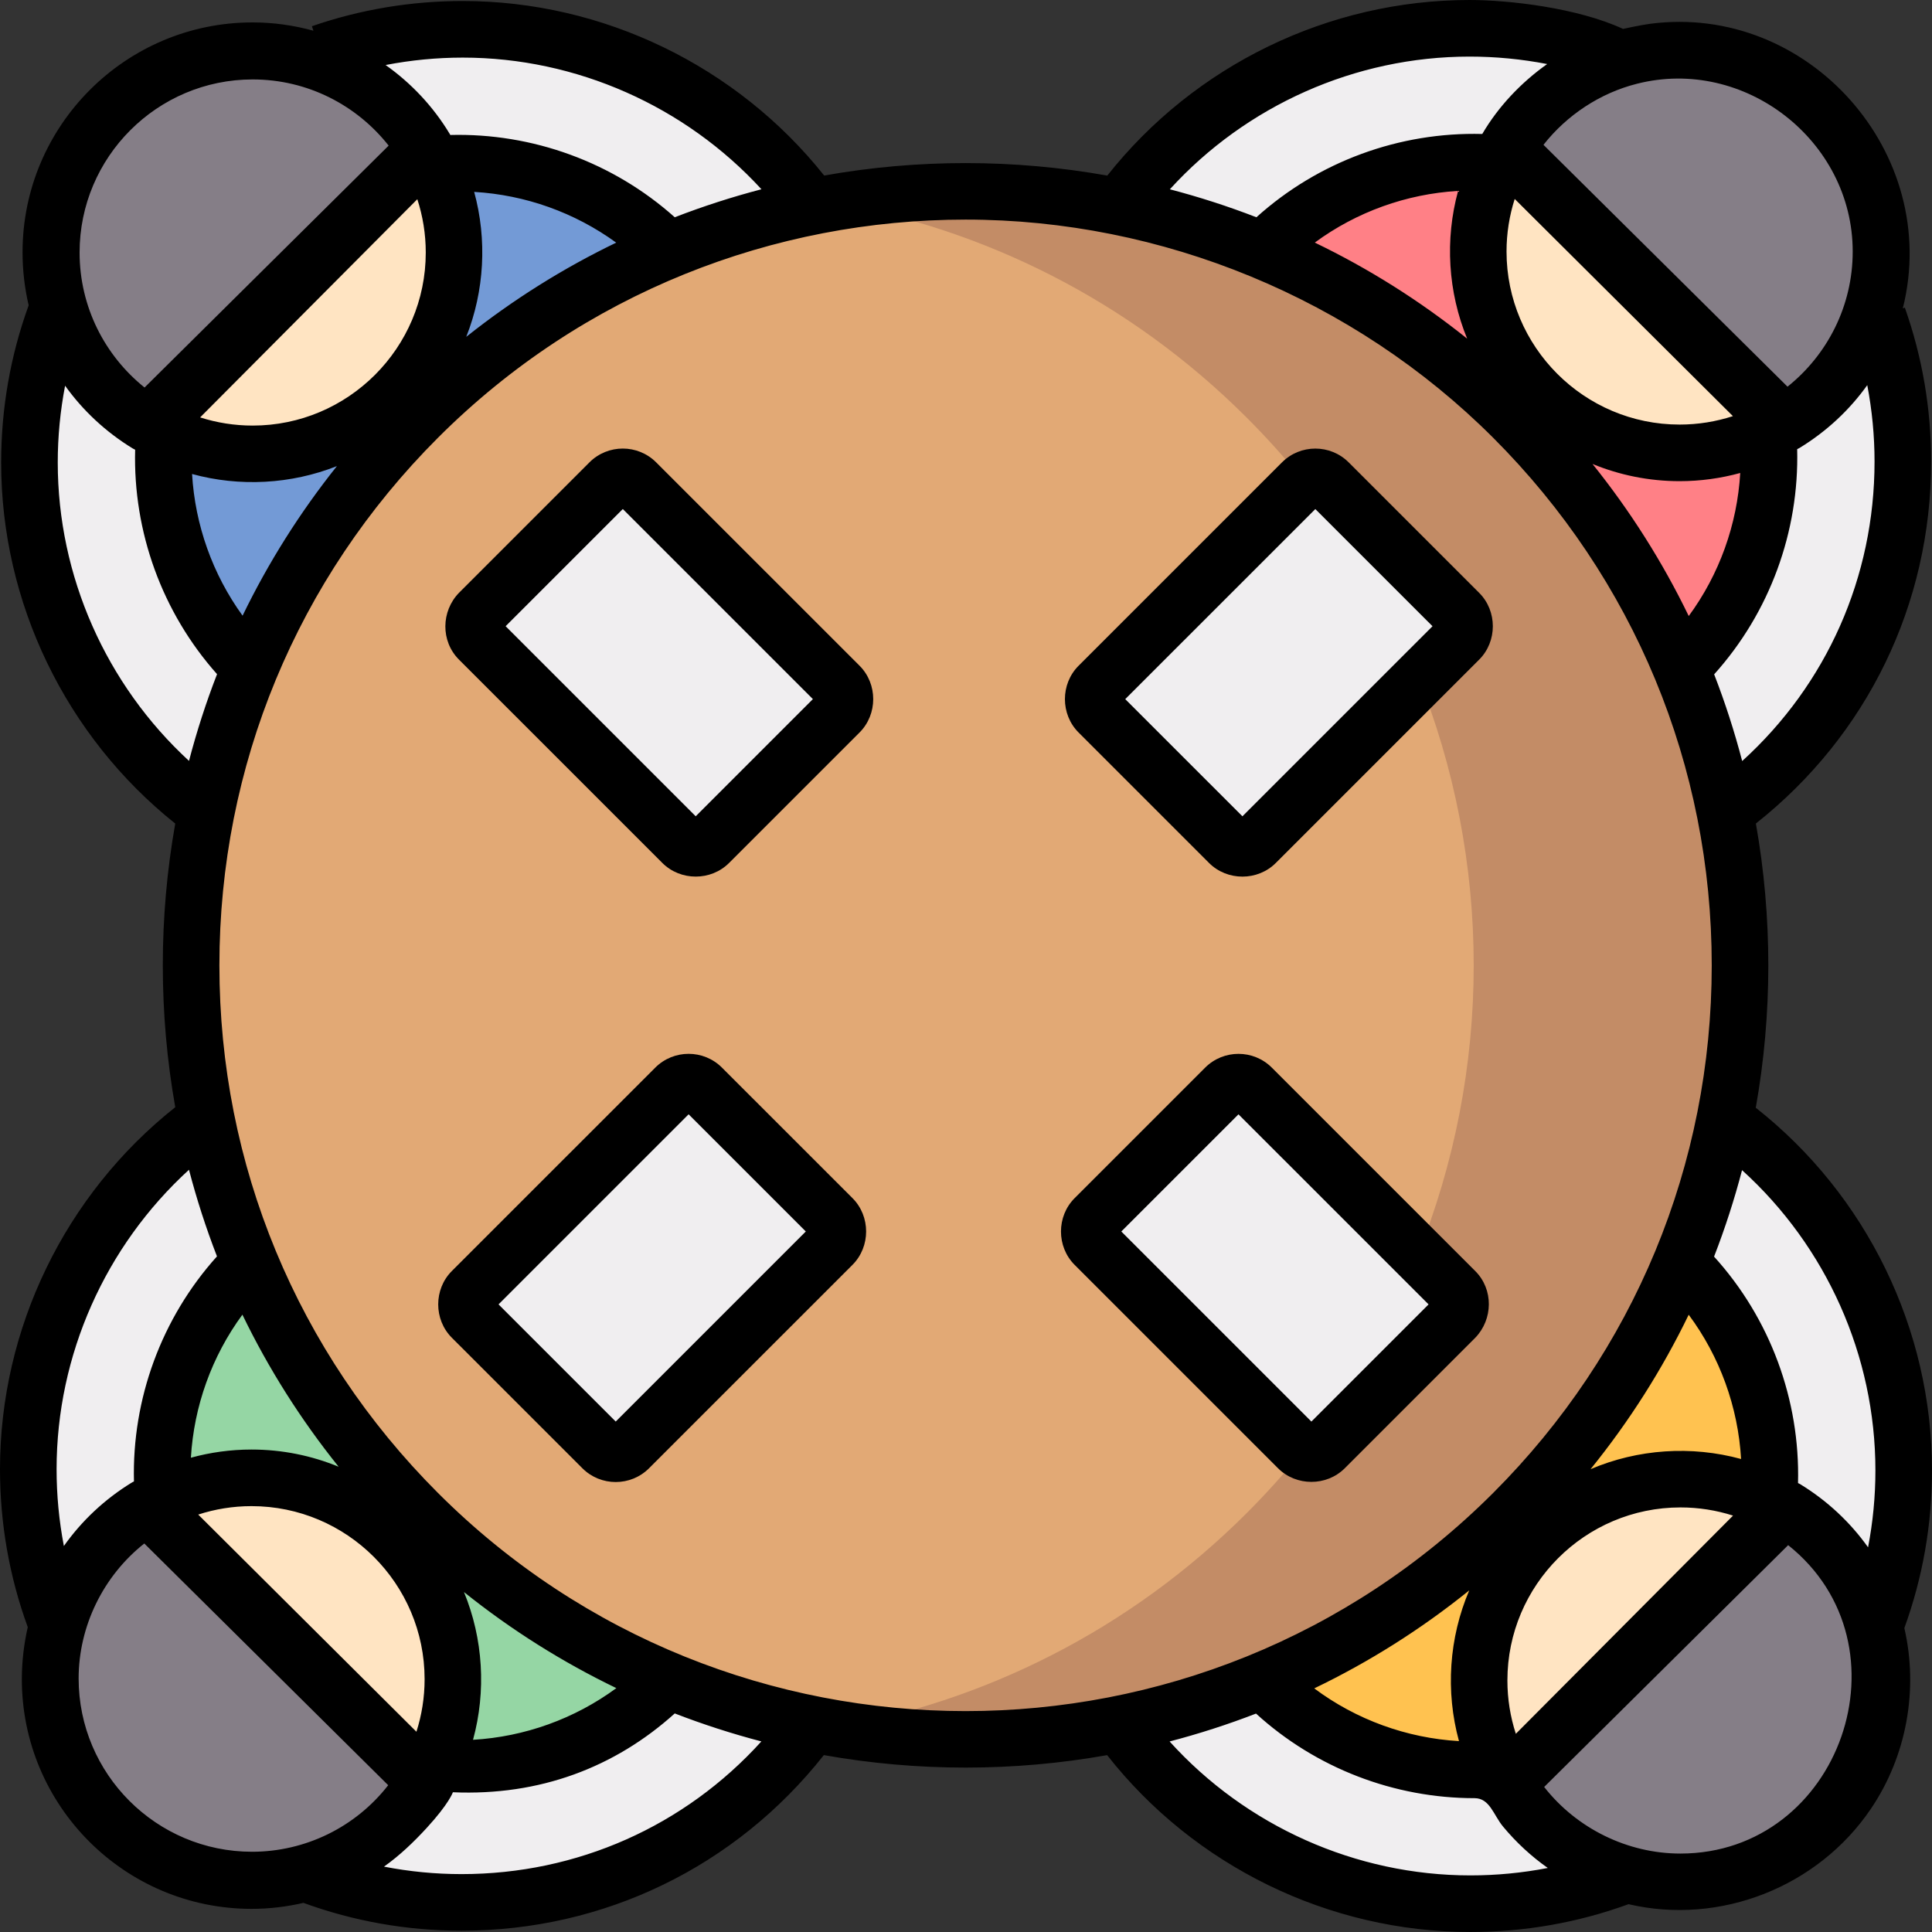 <?xml version="1.0" encoding="iso-8859-1"?>
<!-- Generator: Adobe Illustrator 21.0.0, SVG Export Plug-In . SVG Version: 6.00 Build 0)  -->
<svg xmlns="http://www.w3.org/2000/svg" xmlns:xlink="http://www.w3.org/1999/xlink" version="1.1" id="Capa_1" x="0px" y="0px" viewBox="0 0 512.078 512.078" style="enable-background:new 0 0 512.078 512.078;" xml:space="preserve" width="512" height="512">
<rect x="0" y="0" width="512.078" height="512.078" fill="#333333" stroke="none"/>
<g>
	<path style="fill:#F0EEF0;" d="M295.463,455.666c20.774,29.582,55.153,48.917,94.048,48.917   c63.423,0,114.838-51.411,114.838-114.829c0-40.012-20.466-75.244-51.501-95.8L295.463,455.666z"/>
	<path style="fill:#F0EEF0;" d="M216.693,455.666c-20.774,29.582-55.153,48.917-94.048,48.917   c-63.423,0-114.838-51.411-114.838-114.829c0-40.012,20.466-75.244,51.501-95.8L216.693,455.666z"/>
	<path style="fill:#F0EEF0;" d="M216.693,56.418C195.919,26.836,161.54,7.501,122.645,7.501C59.222,7.501,7.807,58.911,7.807,122.33   c0,40.012,20.466,75.244,51.501,95.8L216.693,56.418z"/>
	<g>
		<g>
			<g>
				<g>
					<g>
						<path style="fill:#FFC250;" d="M446.164,335.368c17.199,17.198,24.73,40.401,22.595,62.859l-70.698,70.55        c-22.41,2.085-45.546-5.452-62.705-22.609"/>
					</g>
				</g>
			</g>
			<g>
				<ellipse style="fill:#FFE4C2;" cx="445.413" cy="445.417" rx="53.377" ry="53.373"/>
			</g>
			<g>
				<g>
					<g>
						<path style="fill:#739AD6;" d="M66.221,176.977c-17.188-17.187-24.721-40.373-22.599-62.817l70.659-70.587        c22.423-2.098,45.578,5.436,62.748,22.605"/>
					</g>
				</g>
			</g>
			<g>
				<ellipse style="fill:#FFE4C2;" cx="66.971" cy="66.928" rx="53.377" ry="53.373"/>
			</g>
		</g>
		<g>
			<g>
				<g>
					<g>
						<path style="fill:#95D6A4;" d="M176.723,445.824c-17.124,17.122-40.201,24.663-62.569,22.621l-70.821-70.418        c-2.181-22.502,5.346-45.768,22.582-63.002"/>
					</g>
				</g>
			</g>
			<g>
				<ellipse style="fill:#FFE4C2;" cx="66.665" cy="445.073" rx="53.377" ry="53.372"/>
			</g>
			<path style="fill:#F0EEF0;" d="M295.463,56.418c20.774-29.582,55.153-48.917,94.048-48.917     c63.423,0,114.838,51.411,114.838,114.829c0,40.012-20.466,75.244-51.501,95.8L295.463,56.418z"/>
			<g>
				<g>
					<g>
						<path style="fill:#FF8086;" d="M335.126,65.91c17.176-17.175,40.343-24.709,62.775-22.602l70.666,70.945        c2.008,22.332-5.536,45.361-22.633,62.456"/>
					</g>
				</g>
			</g>
			<g>
				<ellipse style="fill:#FFE4C2;" cx="445.184" cy="66.661" rx="53.377" ry="53.372"/>
			</g>
		</g>
		<path style="fill:#E2A975;" d="M110.775,401.004c-80.164-80.157-80.164-210.118,0-290.275s210.135-80.157,290.299,0    s80.164,210.118,0,290.275S190.939,481.161,110.775,401.004z"/>
		<path style="fill:#C38C66;" d="M400.482,110.73c-49.019-49.015-116.66-68.051-180.15-57.122    c40.34,6.944,79.004,25.98,110.15,57.122c80.164,80.157,80.164,210.117,0,290.275c-31.145,31.143-69.81,50.179-110.15,57.122    c63.49,10.928,131.131-8.108,180.15-57.122C480.646,320.847,480.646,190.887,400.482,110.73z"/>
		<g>
			<path style="fill:#F0EEF0;" d="M352.165,127.854l34.596,34.593c1.953,1.953,1.953,5.119,0,7.071l-53.919,53.915     c-1.953,1.952-5.118,1.952-7.071,0l-34.596-34.593c-1.953-1.953-1.953-5.119,0-7.071l53.919-53.915     C347.047,125.902,350.212,125.902,352.165,127.854z"/>
			<path style="fill:#F0EEF0;" d="M385.717,349.268l-34.596,34.593c-1.953,1.952-5.118,1.952-7.071,0l-53.919-53.915     c-1.953-1.953-1.953-5.119,0-7.071l34.596-34.593c1.953-1.952,5.118-1.952,7.071,0l53.919,53.915     C387.67,344.15,387.67,347.316,385.717,349.268z"/>
			<path style="fill:#F0EEF0;" d="M159.66,383.855l-34.596-34.593c-1.953-1.953-1.953-5.119,0-7.071l53.919-53.915     c1.953-1.952,5.118-1.952,7.071,0l34.596,34.593c1.953,1.953,1.953,5.119,0,7.071l-53.919,53.915     C164.778,385.808,161.612,385.808,159.66,383.855z"/>
			<path style="fill:#F0EEF0;" d="M126.944,162.441l34.596-34.593c1.953-1.952,5.118-1.952,7.071,0l53.92,53.915     c1.953,1.953,1.953,5.119,0,7.071l-34.596,34.593c-1.953,1.952-5.118,1.952-7.071,0l-53.92-53.915     C124.991,167.56,124.991,164.394,126.944,162.441z"/>
		</g>
	</g>
	<path style="fill:#857E87;" d="M66.94,13.439c-29.526,0-53.462,23.917-53.462,53.42c0,19.318,10.264,36.238,25.638,45.621   l73.704-73.046c0,0-1.531,0,0,0C103.479,23.864,86.43,13.439,66.94,13.439z"/>
	<path style="fill:#857E87;" d="M66.804,498.309c-29.526,0-53.462-23.917-53.462-53.42c0-19.318,10.264-36.238,25.638-45.621   l73.704,73.046c0,0-1.531,0,0,0C103.342,487.884,86.294,498.309,66.804,498.309z"/>
	<path style="fill:#857E87;" d="M445.357,498.79c29.526,0,53.462-23.917,53.462-53.42c0-19.318-10.264-36.238-25.638-45.621   l-73.704,73.046c0,0,1.531,0,0,0C408.819,488.365,425.867,498.79,445.357,498.79z"/>
	<path style="fill:#857E87;" d="M445.233,13.288c29.526,0,53.462,23.917,53.462,53.42c0,19.318-10.264,36.238-25.638,45.621   l-73.704-73.046c0,0,1.531,0,0,0C408.694,23.713,425.743,13.288,445.233,13.288z"/>
</g>
<g>
	<path d="M357.468,122.551C357.468,122.551,357.468,122.551,357.468,122.551c-4.874-4.873-12.803-4.873-17.677,0l-53.918,53.914   c-4.82,4.818-4.821,12.86-0.001,17.68l34.596,34.593c4.811,4.811,12.866,4.81,17.677,0l53.92-53.916   c4.817-4.819,4.818-12.86-0.001-17.678L357.468,122.551z M329.306,216.362l-31.06-31.057l50.383-50.38l31.06,31.057   L329.306,216.362z"/>
	<path d="M337.1,282.979c-4.873-4.873-12.803-4.873-17.677,0l-34.595,34.593c-4.82,4.818-4.818,12.86,0,17.679l53.92,53.915   c4.811,4.811,12.866,4.81,17.677,0l34.596-34.593c4.726-4.889,4.867-12.813,0-17.679L337.1,282.979z M347.586,376.79l-50.384-50.38   l31.06-31.057l50.383,50.379L347.586,376.79z"/>
	<path d="M191.357,282.973c-4.873-4.873-12.803-4.873-17.677,0l-53.918,53.914c-4.82,4.818-4.821,12.86-0.001,17.68l34.596,34.593   c0,0,0,0,0,0c2.437,2.437,5.637,3.654,8.838,3.654s6.402-1.218,8.839-3.654l53.92-53.916c4.817-4.818,4.818-12.86,0-17.678   L191.357,282.973z M163.195,376.784l-31.06-31.057l50.384-50.38l31.06,31.057L163.195,376.784z"/>
	<path d="M173.913,122.545c-4.873-4.873-12.803-4.873-17.677,0l-34.595,34.593c-4.73,4.888-4.864,12.813,0,17.679l53.92,53.915   c4.811,4.811,12.866,4.81,17.677,0l34.596-34.593c4.819-4.819,4.819-12.86,0-17.679L173.913,122.545z M184.399,216.356   l-50.384-50.38l31.06-31.057l50.383,50.379L184.399,216.356z"/>
	<path d="M504.75,431.518c4.858-13.367,7.328-27.412,7.328-41.77c0-37.527-17.358-73.015-46.708-96.141   c4.425-24.853,4.434-50.479,0.027-75.335c29.547-23.37,46.452-58.201,46.452-95.942c0-13.991-2.345-27.715-6.969-40.791   c-0.18,0.064-0.36,0.127-0.54,0.191c10.331-41.086-25.049-80.994-67.074-75.41c-2.404,0.314-7.075,1.341-7.075,1.341   c-12.152-5.622-30.331-7.66-40.681-7.66c-37.387,0-72.895,17.311-96.018,46.539c-24.804-4.414-50.243-4.42-75.049-0.016   c-23.115-29.038-58.602-46.257-95.799-46.257c-13.696,0-27.146,2.248-39.977,6.683l0.414,1.199   c-5.207-1.443-10.631-2.21-16.142-2.21c-33.615,0-60.962,27.328-60.962,60.92c0,4.811,0.557,9.522,1.621,14.064   c-4.835,13.339-7.292,27.349-7.292,41.673c0,37.19,17.161,72.568,46.142,95.692c-4.396,24.803-4.395,50.374,0.004,75.176   C17.277,316.589,0,352.058,0,389.404c0,14.401,2.475,28.47,7.356,41.865c-1.022,4.517-1.568,9.174-1.568,13.804   c0,33.565,27.309,60.872,60.877,60.872c4.733,0,9.335-0.561,13.76-1.587c13.41,4.892,27.498,7.375,41.913,7.375   c37.774,0,72.647-16.941,96.021-46.54c24.792,4.412,50.295,4.415,75.088,0.008c23.108,29.424,58.799,46.876,96.293,46.876   c14.413,0,28.497-2.482,41.902-7.371c24.324,5.681,50.26-4.604,64.24-25.282C505.322,465.483,508.53,447.919,504.75,431.518z    M445.385,491.289c-14.004-0.01-27.468-6.625-36.102-17.653l64.672-64.094C507.13,435.987,487.85,491.264,445.385,491.289z    M447.591,348.469c8.266,11.124,13.078,24.457,13.886,38.241c-13.147-3.601-27.361-2.658-39.9,2.699   C431.867,376.696,440.571,362.968,447.591,348.469z M401.773,459.545c-1.445-4.453-2.236-9.199-2.236-14.128   c0-25.295,20.58-45.873,45.877-45.873c4.855,0,9.534,0.764,13.929,2.168L401.773,459.545z M386.704,461.482   c-13.838-0.808-27.211-5.649-38.365-13.976c14.425-6.939,28.223-15.592,41.084-25.97   C384.049,434.087,383.097,448.318,386.704,461.482z M497.078,389.748c0,6.892-0.665,13.696-1.947,20.368   c-4.714-6.624-10.797-12.346-18.043-16.768c-0.168-0.103-0.348-0.172-0.522-0.26c0.569-22.013-7.358-43.608-22.254-60.023   c2.908-7.478,5.379-15.129,7.419-22.917C484.058,330.378,497.078,359.301,497.078,389.748z M496.849,122.33   c0,30.617-12.676,59.059-35.083,79.385c-2.041-7.81-4.515-15.483-7.428-22.982c14.732-16.376,22.557-37.812,22.004-59.68   c0.209-0.102,0.42-0.199,0.622-0.322c7.201-4.395,13.255-10.075,17.956-16.647C496.187,108.721,496.849,115.485,496.849,122.33z    M433.836,22.211c28.478-7.272,57.225,14.991,57.225,44.449c0,14.486-6.757,27.416-17.277,35.829L409.1,38.384   C415.286,30.508,424.111,24.665,433.836,22.211z M399.307,66.66c0-4.854,0.764-9.532,2.168-13.927l57.838,57.564   c-4.454,1.445-9.2,2.236-14.129,2.236C419.887,112.533,399.307,91.955,399.307,66.66z M388.872,89.76   c-12.661-10.147-26.22-18.634-40.387-25.462c11.074-8.149,24.308-12.895,37.987-13.698C382.942,63.49,383.782,77.399,388.872,89.76   z M445.184,127.533c5.561,0,10.945-0.764,16.067-2.168c-0.797,13.652-5.525,26.853-13.651,37.916   c-6.903-14.259-15.436-27.771-25.503-40.307C429.222,125.905,437.015,127.533,445.184,127.533z M389.51,15.001   c6.947,0,13.825,0.667,20.568,1.975c-6.871,4.868-12.952,11.254-17.2,18.535c-21.939-0.573-43.464,7.287-59.864,22.076   c-7.529-2.914-15.189-5.386-22.944-7.413C330.296,27.97,359.201,15.001,389.51,15.001z M122.645,15.268   c30.123,0,58.966,12.876,79.18,34.895c-7.768,2.029-15.441,4.503-22.982,7.422c-16.353-14.611-37.706-22.363-59.486-21.81   c-0.048-0.086-0.091-0.175-0.142-0.258c-4.389-7.296-10.227-13.482-17.011-18.284C108.905,15.94,115.736,15.268,122.645,15.268z    M64.295,163.187c-7.958-10.985-12.596-24.05-13.387-37.553c12.622,3.457,26.218,2.724,38.388-2.092   C79.449,135.891,71.085,149.178,64.295,163.187z M38.316,102.713c-10.488-8.414-17.221-21.325-17.221-35.786   c0-25.294,20.58-45.872,45.876-45.872c14.608,0,27.633,6.871,36.041,17.54L38.316,102.713z M110.612,52.801   c1.445,4.453,2.236,9.199,2.236,14.127c0,25.295-20.58,45.873-45.877,45.873c-4.855,0-9.533-0.764-13.928-2.168L110.612,52.801z    M125.681,50.863c13.542,0.79,26.638,5.449,37.646,13.452c-13.93,6.718-27.271,15.041-39.75,24.968   C128.404,77.105,129.142,63.496,125.681,50.863z M15.307,122.597c0-6.891,0.664-13.694,1.945-20.365   c4.702,6.573,10.756,12.254,17.958,16.65c0.183,0.111,0.374,0.197,0.563,0.292c0.016,0.009,0.031,0.018,0.047,0.027   c-0.578,21.766,7.148,43.132,21.71,59.486c-2.916,7.501-5.393,15.177-7.436,22.99C28.129,181.468,15.307,152.707,15.307,122.597z    M112.542,445.073c0,4.855-0.764,9.533-2.168,13.928l-57.837-57.564c4.454-1.445,9.199-2.236,14.128-2.236   C91.961,399.201,112.542,419.779,112.542,445.073z M66.804,490.809c-25.343,0-45.962-20.6-45.962-45.92   c0-13.871,6.516-27.167,17.405-35.787l64.645,64.067C94.239,484.298,80.914,490.809,66.804,490.809z M122.976,421.974   c12.661,10.147,26.221,18.634,40.388,25.463c-11.074,8.149-24.308,12.896-37.989,13.699   C128.907,448.245,128.067,434.335,122.976,421.974z M66.665,384.201c-5.561,0-10.945,0.764-16.067,2.167   c0.797-13.652,5.525-26.853,13.651-37.916c6.903,14.26,15.436,27.772,25.503,40.308C82.628,385.829,74.835,384.201,66.665,384.201z    M15,389.404c0-30.268,12.937-59.136,35.09-79.358c2.04,7.801,4.511,15.464,7.42,22.954c-14.725,16.369-22.55,37.792-22.005,59.649   c-0.143,0.075-0.293,0.131-0.433,0.216c-7.296,4.452-13.415,10.223-18.142,16.906C15.65,403.103,15,396.298,15,389.404z    M122.338,496.733c-6.961,0-13.829-0.674-20.561-1.98c4.138-2.933,7.851-6.485,11.286-10.219c5.977-6.496,6.977-9.496,6.977-9.496   c23,1,42.963-6.605,58.803-20.89c7.534,2.916,15.201,5.389,22.962,7.417C181.471,484.023,152.989,496.733,122.338,496.733z    M116.078,395.7c-37.354-37.351-57.926-87.012-57.926-139.833c0-52.822,20.572-102.483,57.926-139.834   c38.556-38.553,89.201-57.829,139.846-57.829c52.091,0,102.958,20.943,139.846,57.829c37.354,37.351,57.926,87.012,57.926,139.834   c0,52.821-20.572,102.482-57.926,139.833C318.659,472.806,193.189,472.806,116.078,395.7z M310.005,461.576   c7.741-2.021,15.388-4.484,22.904-7.389c15.892,14.487,36.633,22.423,57.935,22.421c4.028,0,5.005,4.473,7.535,7.52   c3.452,4.159,7.443,7.869,11.867,10.98c-6.714,1.298-13.564,1.968-20.507,1.968C359.314,497.077,330.245,483.971,310.005,461.576z"/>
</g>















</svg>
